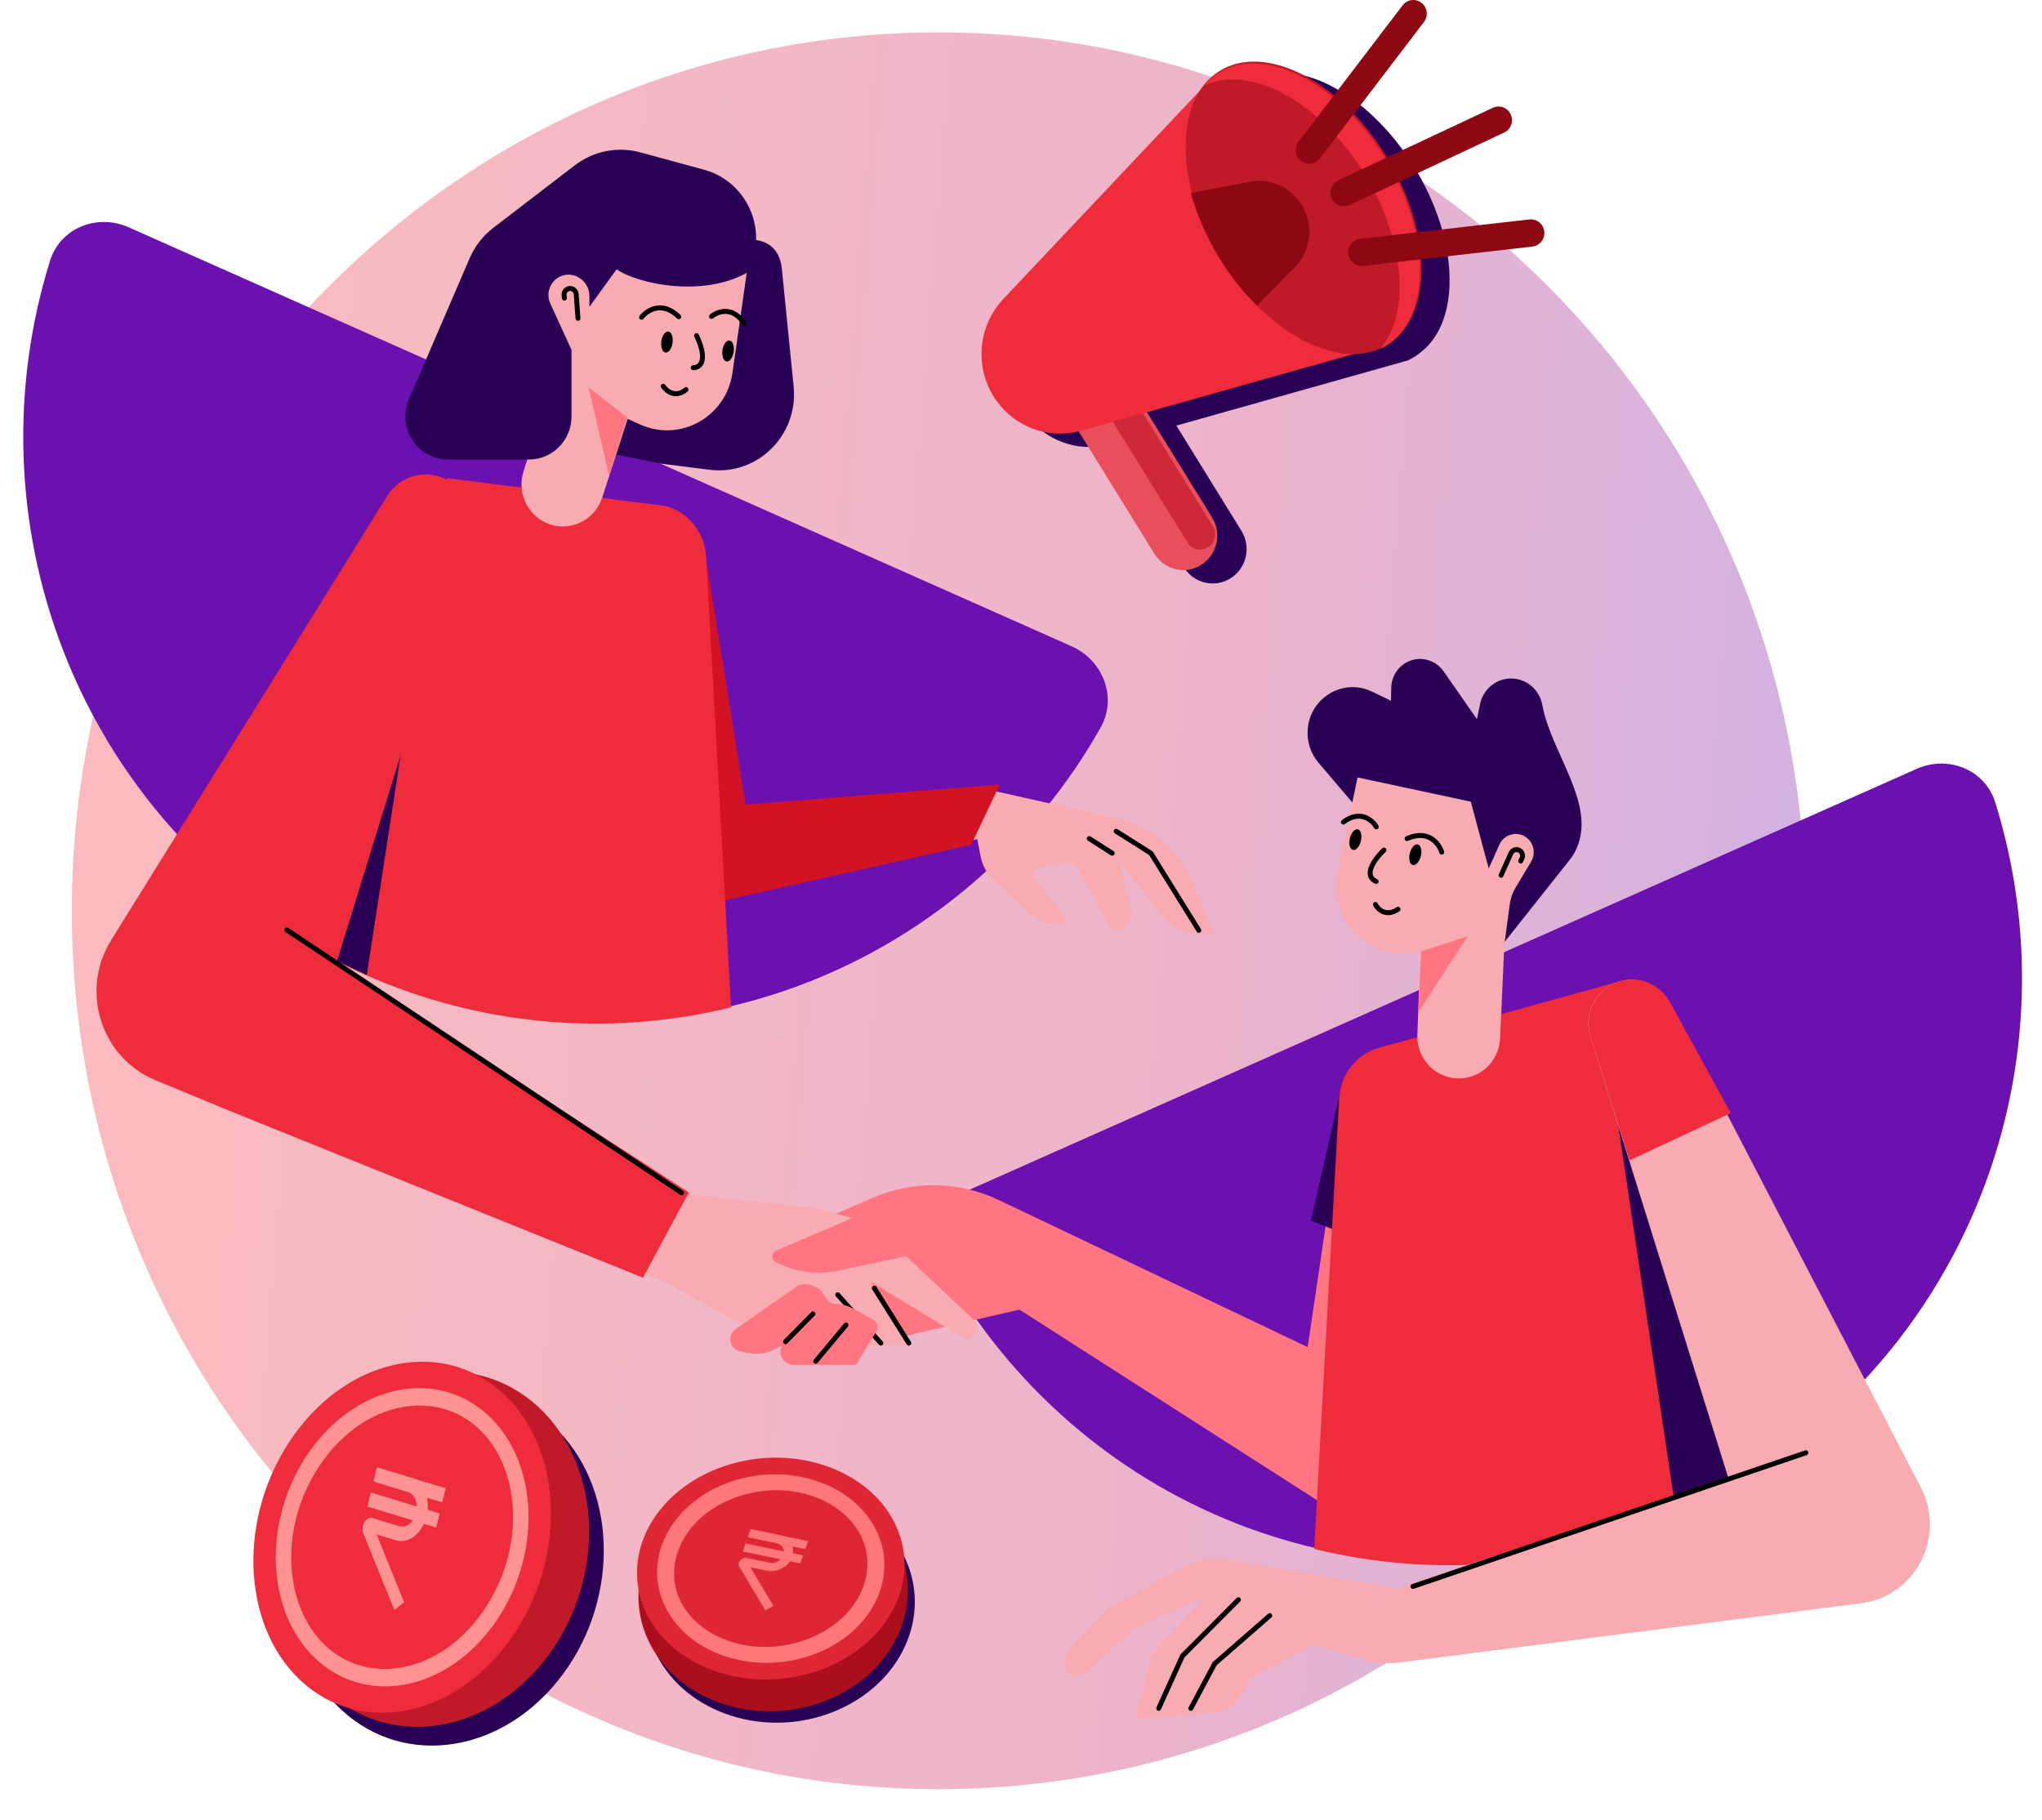 <svg xmlns="http://www.w3.org/2000/svg" width="267" height="238" viewBox="0 0 267 238" fill="none"><g clip-path="url(#clip0_9351_58373)"><path d="M236.04 119.078C236.04 182.504 185.303 233.921 122.716 233.921C60.128 233.921 9.391 182.504 9.391 119.078C9.391 55.652 60.128 4.234 122.716 4.234C185.303 4.234 236.04 55.652 236.04 119.078Z" fill="url(#paint0_linear_9351_58373)" fill-opacity="0.32"></path><path d="M73.064 187.142C80.992 195.354 80.895 210.003 72.848 219.861C64.802 229.719 51.853 231.053 43.925 222.842C35.998 214.63 36.095 199.981 44.142 190.123C52.188 180.265 65.137 178.93 73.064 187.142Z" fill="#280154"></path><path d="M71.148 184.689C79.076 192.901 78.979 207.55 70.932 217.408C62.886 227.266 49.937 228.6 42.01 220.388C34.082 212.177 34.179 197.528 42.226 187.67C50.272 177.812 63.221 176.477 71.148 184.689Z" fill="#C01A28"></path><path d="M65.182 181.653C73.368 188.484 74.364 202.677 67.406 213.353C60.449 224.028 48.174 227.144 39.988 220.313C31.803 213.481 30.807 199.288 37.764 188.612C44.721 177.937 56.996 174.821 65.182 181.653Z" fill="#EE2C3C"></path><path fill-rule="evenodd" clip-rule="evenodd" d="M53.303 195.048L49.127 193.775L49.573 191.929L53.748 193.202C55.417 193.711 56.328 195.954 55.783 198.213C55.238 200.472 53.443 201.891 51.775 201.382L49.245 200.611L52.849 209.488L51.57 210.499L47.513 200.505C47.102 199.493 47.874 198.212 48.737 198.475L52.22 199.537C53.136 199.816 54.12 199.037 54.42 197.798C54.719 196.558 54.219 195.327 53.303 195.048Z" fill="#FF9292"></path><path fill-rule="evenodd" clip-rule="evenodd" d="M57.834 196.428L48.831 193.684L49.276 191.839L58.279 194.583L57.834 196.428ZM57.041 199.716L48.038 196.972L48.483 195.127L57.486 197.871L57.041 199.716Z" fill="#FF9292"></path><path fill-rule="evenodd" clip-rule="evenodd" d="M63.529 210.118C68.991 201.737 67.898 191.195 62.111 186.365C56.324 181.535 47.101 183.467 41.64 191.848C36.178 200.229 37.271 210.771 43.058 215.601C48.845 220.432 58.068 218.499 63.529 210.118ZM65.177 211.493C71.088 202.423 70.242 190.364 63.287 184.56C56.333 178.755 45.903 181.403 39.992 190.473C34.081 199.543 34.927 211.602 41.882 217.407C48.837 223.211 59.266 220.564 65.177 211.493Z" fill="#FF9292"></path><path d="M86.226 217.034C90.547 224.545 101.114 227.414 109.828 223.443C118.541 219.472 122.102 210.165 117.78 202.654C113.459 195.144 102.892 192.275 94.179 196.246C85.465 200.216 81.904 209.524 86.226 217.034Z" fill="#280154"></path><path d="M85.32 215.535C89.642 223.046 100.209 225.915 108.922 221.944C117.636 217.973 121.197 208.666 116.875 201.155C112.554 193.645 101.987 190.776 93.273 194.747C84.56 198.717 80.999 208.025 85.32 215.535Z" fill="#AB0F1C"></path><path d="M84.333 210.513C87.609 217.938 97.628 221.524 106.711 218.523C115.795 215.522 120.503 207.07 117.227 199.645C113.951 192.221 103.932 188.635 94.849 191.636C85.765 194.637 81.057 203.089 84.333 210.513Z" fill="#DF2635"></path><path fill-rule="evenodd" clip-rule="evenodd" d="M101.511 201.75L98.024 201.026L98.396 199.977L101.883 200.7C103.277 200.99 104.037 202.265 103.582 203.55C103.127 204.834 101.629 205.641 100.235 205.352L98.122 204.913L101.132 209.96L100.064 210.535L96.675 204.853C96.332 204.277 96.978 203.549 97.698 203.699L100.607 204.302C101.372 204.461 102.194 204.018 102.444 203.313C102.694 202.608 102.276 201.908 101.511 201.75Z" fill="#FE7878"></path><path fill-rule="evenodd" clip-rule="evenodd" d="M105.295 202.534L97.777 200.974L98.148 199.925L105.667 201.485L105.295 202.534ZM104.633 204.404L97.114 202.844L97.486 201.794L105.005 203.354L104.633 204.404Z" fill="#FE7878"></path><path fill-rule="evenodd" clip-rule="evenodd" d="M104.948 214.527C98.005 216.821 91.001 213.935 88.835 209.026C86.67 204.117 89.669 197.927 96.612 195.633C103.555 193.339 110.559 196.225 112.725 201.133C114.891 206.042 111.891 212.233 104.948 214.527ZM105.82 216.502C98.102 219.052 89.589 216.005 86.806 209.697C84.023 203.389 88.023 196.208 95.741 193.658C103.458 191.108 111.971 194.155 114.754 200.463C117.537 206.771 113.537 213.952 105.82 216.502Z" fill="#FE7878"></path><path d="M250.61 100.524C254.713 98.701 259.543 100.586 260.891 104.916C266.045 121.468 265.509 139.397 259.222 155.717C251.946 174.602 237.566 189.785 219.244 197.926C200.922 206.066 180.16 206.497 161.524 199.124C145.42 192.753 132.044 181.004 123.524 165.948C121.295 162.01 123.2 157.133 127.303 155.31L250.61 100.524Z" fill="#6A11B0"></path><path d="M16.819 29.715C12.716 27.892 7.886 29.776 6.537 34.106C1.383 50.658 1.92 68.588 8.207 84.907C15.482 103.793 29.863 118.976 48.185 127.116C66.507 135.256 87.269 135.687 105.905 128.315C122.009 121.943 135.384 110.195 143.905 95.139C146.134 91.2 144.229 86.323 140.126 84.5L16.819 29.715Z" fill="#6A11B0"></path><path d="M170.984 176.125L176.125 141.435L181.388 147.674L177.931 199.798L133.302 171.223L112.002 176.125L102.566 173.506L90.094 166.494L109.684 158.509L114.137 156.59C119.421 154.312 125.413 154.425 130.611 156.9L170.984 176.125Z" fill="#FF7581"></path><path d="M175.395 142.063L180.657 148.303L180.158 163.031L171.422 159.597L175.395 142.063Z" fill="#280154"></path><path d="M204.474 105.979L178.034 98.952L174.882 114.078C173.696 119.768 178.21 125.028 183.935 124.629L196.642 123.742L204.474 105.979Z" fill="#F8ABB1"></path><path d="M171.84 202.514L175.109 143.556C175.282 140.441 177.402 137.788 180.372 136.969L211.955 128.264L226.648 194.729C224.433 195.999 222.145 197.161 219.792 198.206C204.618 204.948 187.769 206.402 171.84 202.514Z" fill="#EE2C3C"></path><path d="M229.996 195.439L211.308 145.247L218.997 196.716L203.02 206.723L229.996 195.439Z" fill="#280154"></path><path d="M196.15 135.761L196.72 122.939L185.844 120.611L185.329 135.319C185.225 138.295 187.482 140.812 190.415 140.991C193.432 141.176 196.014 138.821 196.15 135.761Z" fill="#F8ABB1"></path><path d="M251.156 194.471L218.268 131.136C216.809 128.327 213.364 127.271 210.614 128.791C208.257 130.094 207.141 132.906 207.952 135.5L226.028 193.364L182.583 207.643L160.241 203.928C158.449 203.63 156.611 203.934 155.005 204.793L144.914 210.193L140.3 215.055C137.979 217.501 139.797 220.65 142.297 218.388L148.481 212.793L157.48 208.81L150.583 216.385L148.481 224.612L158.855 223.952C160.044 223.952 161.146 223.321 161.758 222.288L163.454 219.428L171.663 215.05L178.39 216.979C179.936 217.423 181.554 217.546 183.147 217.341L243.376 209.608C250.472 208.697 254.486 200.886 251.156 194.471Z" fill="#F8ABB1"></path><path fill-rule="evenodd" clip-rule="evenodd" d="M236.432 189.832C236.376 189.662 236.194 189.571 236.026 189.628L184.637 207.108C184.47 207.165 184.379 207.349 184.436 207.519C184.492 207.689 184.673 207.781 184.841 207.724L236.23 190.243C236.398 190.186 236.488 190.002 236.432 189.832Z" fill="black"></path><path d="M207.979 135.559L213.064 151.712L226.308 145.525L218.35 131.016C216.835 128.254 213.406 127.247 210.669 128.76C208.281 130.08 207.152 132.932 207.979 135.559Z" fill="#EE2C3C"></path><path d="M205.223 112.445L196.745 123.137L197.408 118.229C197.513 117.452 197.775 116.705 198.176 116.034L200.203 112.648C200.74 111.752 200.635 110.605 199.944 109.824C198.812 108.544 196.756 108.864 196.054 110.429L194.656 113.55L192.314 104.812L177.503 101.642L176.822 104.912L172.402 99.723C171.379 98.521 170.869 96.956 170.986 95.373C171.294 91.185 175.658 88.617 179.4 90.422L181.88 91.619L181.912 89.9C181.956 87.503 184.143 85.741 186.457 86.236C187.386 86.435 188.207 86.982 188.755 87.768L193.115 94.023L193.528 92.041C194.001 89.772 196.2 88.321 198.439 88.8C200.082 89.152 201.353 90.473 201.658 92.146C202.813 98.476 208.766 105.11 206.129 110.959C205.895 111.478 205.594 111.977 205.223 112.445Z" fill="#280154"></path><path d="M191.92 122.404L185.823 124.381L185.463 132.326L191.92 122.404Z" fill="#FF7581"></path><path fill-rule="evenodd" clip-rule="evenodd" d="M186.987 109.917C187.649 110.327 188.05 111.009 188.21 111.509C188.264 111.68 188.445 111.773 188.613 111.718C188.781 111.663 188.874 111.48 188.819 111.309C188.624 110.7 188.145 109.873 187.321 109.363C186.477 108.841 185.319 108.68 183.845 109.341C183.683 109.414 183.61 109.606 183.681 109.77C183.753 109.933 183.942 110.007 184.104 109.935C185.41 109.349 186.344 109.519 186.987 109.917Z" fill="black"></path><path fill-rule="evenodd" clip-rule="evenodd" d="M178.322 107.146C178.973 107.366 179.452 107.873 179.688 108.272C179.779 108.426 179.976 108.476 180.127 108.384C180.279 108.292 180.328 108.092 180.237 107.939C179.943 107.441 179.355 106.81 178.525 106.53C177.673 106.242 176.618 106.341 175.455 107.225C175.313 107.333 175.285 107.536 175.391 107.679C175.497 107.823 175.697 107.852 175.839 107.744C176.855 106.972 177.694 106.933 178.322 107.146Z" fill="black"></path><path fill-rule="evenodd" clip-rule="evenodd" d="M180.973 118.898C180.56 118.727 180.267 118.374 180.129 118.102C180.048 117.943 179.855 117.88 179.698 117.962C179.541 118.043 179.478 118.239 179.559 118.398C179.748 118.772 180.142 119.255 180.731 119.499C181.34 119.751 182.108 119.724 182.976 119.151C183.124 119.053 183.166 118.852 183.07 118.702C182.973 118.552 182.775 118.51 182.626 118.607C181.912 119.079 181.365 119.06 180.973 118.898Z" fill="black"></path><path d="M184.34 111.567C184.157 112.31 184.331 112.994 184.727 113.094C185.123 113.193 185.592 112.672 185.774 111.929C185.957 111.185 185.783 110.502 185.387 110.402C184.991 110.302 184.522 110.824 184.34 111.567Z" fill="black"></path><path d="M176.503 109.594C176.32 110.337 176.494 111.02 176.89 111.12C177.286 111.22 177.755 110.698 177.938 109.955C178.12 109.212 177.946 108.528 177.55 108.429C177.154 108.329 176.685 108.85 176.503 109.594Z" fill="black"></path><path fill-rule="evenodd" clip-rule="evenodd" d="M181.189 110.921C181.069 110.789 180.866 110.782 180.737 110.904C180.176 111.433 179.432 112.292 179.062 113.146C178.877 113.573 178.767 114.039 178.863 114.477C178.964 114.938 179.277 115.304 179.806 115.539C179.968 115.611 180.157 115.536 180.228 115.372C180.299 115.208 180.225 115.017 180.063 114.945C179.686 114.777 179.537 114.559 179.488 114.337C179.435 114.092 179.488 113.776 179.648 113.407C179.967 112.67 180.639 111.882 181.173 111.379C181.302 111.257 181.31 111.052 181.189 110.921Z" fill="black"></path><path fill-rule="evenodd" clip-rule="evenodd" d="M162.158 208.922C162.033 208.795 161.83 208.794 161.705 208.92L154.346 216.31L151.212 223.222C151.139 223.385 151.209 223.577 151.37 223.652C151.53 223.727 151.721 223.656 151.794 223.493L154.88 216.688L162.156 209.381C162.281 209.255 162.282 209.05 162.158 208.922ZM166.273 211.017C166.158 210.881 165.956 210.865 165.821 210.982L158.566 217.311L155.429 223.203C155.345 223.361 155.403 223.558 155.558 223.643C155.714 223.728 155.908 223.669 155.992 223.511L159.074 217.725L166.239 211.474C166.373 211.357 166.388 211.152 166.273 211.017Z" fill="black"></path><path fill-rule="evenodd" clip-rule="evenodd" d="M197.855 111.684C197.965 111.439 198.252 111.333 198.491 111.449C198.729 111.564 198.829 111.854 198.713 112.094L198.55 112.433C198.473 112.594 198.539 112.789 198.698 112.867C198.857 112.946 199.049 112.879 199.126 112.717L199.289 112.378C199.56 111.814 199.326 111.134 198.768 110.864C198.205 110.591 197.53 110.84 197.272 111.415L195.978 114.299C195.905 114.462 195.976 114.654 196.137 114.728C196.298 114.803 196.488 114.73 196.561 114.567L197.855 111.684Z" fill="black"></path><path d="M96.445 105.317L91.303 70.626L86.041 76.865L87.464 118.843L127.779 109.71L128.252 112.107C128.459 113.153 128.985 114.107 129.756 114.833L134.716 119.507C136.556 121.241 140.508 121.32 138.927 119.346L135.285 114.797C134.895 114.31 135.162 113.577 135.771 113.464L139.299 112.805C139.973 112.679 140.652 113.003 140.987 113.61L144.89 120.695C146.148 122.979 148.46 120.74 147.785 118.222L146.277 112.594L152.102 119.823C153.318 121.332 155.14 122.207 157.062 122.207H158.767L155.926 115.328C154.184 111.11 150.526 108.013 146.12 107.026L129.749 103.361L96.445 105.317Z" fill="#F8ABB1"></path><path fill-rule="evenodd" clip-rule="evenodd" d="M145.67 108.512C145.764 108.36 145.961 108.314 146.111 108.408L150.72 111.316L157.02 121.462C157.114 121.613 157.069 121.814 156.92 121.909C156.77 122.005 156.572 121.959 156.478 121.807L150.256 111.788L145.773 108.959C145.623 108.865 145.577 108.665 145.67 108.512ZM142.155 109.467C142.249 109.316 142.446 109.27 142.596 109.365L145.598 111.277C145.748 111.373 145.793 111.573 145.699 111.725C145.605 111.877 145.407 111.922 145.257 111.827L142.255 109.915C142.106 109.819 142.061 109.619 142.155 109.467Z" fill="black"></path><path d="M75.274 58.347L83.02 46.282L91.249 35.163C94.574 30.67 101.665 29.53 102.223 35.091L103.772 50.537C104.41 56.896 99.052 62.206 92.793 61.419L86.415 60.617L75.274 58.347Z" fill="#280154"></path><path d="M92.034 71.256L86.772 77.495L88.679 119.078L126.99 110.446L130.731 102.571L97.488 105.191L92.034 71.256Z" fill="#D21323"></path><path d="M70.743 30.819L97.954 33.447L95.774 48.748C94.954 54.504 88.93 57.868 83.69 55.495L72.061 50.229L70.743 30.819Z" fill="#F8ABB1"></path><path d="M95.589 131.705L92.321 72.747C92.148 69.633 90.028 66.98 87.058 66.161L58.486 62.516L40.781 123.92C42.997 125.191 45.285 126.352 47.637 127.397C62.812 134.14 79.661 135.593 95.589 131.705Z" fill="#EE2C3C"></path><path d="M41.121 117.274L56.12 74.439L47.958 127.476C44.603 125.921 37.577 122.449 36.313 121.009L41.121 117.274Z" fill="#280154"></path><path d="M68.439 61.684L72.26 49.447L83.262 51.057L78.748 65.045C77.835 67.875 74.861 69.451 72.047 68.596C69.151 67.716 67.527 64.604 68.439 61.684Z" fill="#F8ABB1"></path><path d="M15.455 126.422L50.667 65.471C52.205 62.809 55.551 61.867 58.223 63.344C60.672 64.698 61.774 67.666 60.812 70.32L41.291 124.206L89.851 156.111L104.626 157.751H105.75L113.805 159.839L127.237 172.468C128.126 173.303 127.715 174.806 126.529 175.06L126.255 175.118L113.805 167.534L119.106 175.929H102.189L86.767 167.534L20.57 141.341C14.702 139.019 12.272 131.932 15.455 126.422Z" fill="#F8ABB1"></path><path d="M61.317 69.829L43.946 126.044L90.072 155.893L84.072 167.047L29.683 145.098L20.325 141.224C13.199 138.275 10.428 129.521 14.531 122.921L50.643 64.832C52.312 62.148 55.751 61.241 58.498 62.76C60.982 64.133 62.162 67.093 61.317 69.829Z" fill="#EE2C3C"></path><path d="M76.949 50.62L82.002 54.603L79.641 62.188L76.949 50.62Z" fill="#FF7581"></path><path fill-rule="evenodd" clip-rule="evenodd" d="M85.824 40.617C85.063 40.771 84.456 41.271 84.135 41.685C84.026 41.827 83.825 41.851 83.686 41.741C83.546 41.63 83.522 41.426 83.631 41.285C84.021 40.781 84.752 40.172 85.699 39.98C86.669 39.785 87.811 40.038 88.97 41.173C89.097 41.298 89.101 41.503 88.978 41.632C88.855 41.761 88.652 41.765 88.525 41.64C87.498 40.634 86.563 40.468 85.824 40.617Z" fill="black"></path><path fill-rule="evenodd" clip-rule="evenodd" d="M94.899 41.039C94.214 41.019 93.591 41.328 93.234 41.621C93.097 41.733 92.895 41.711 92.784 41.572C92.673 41.433 92.694 41.228 92.832 41.116C93.277 40.751 94.044 40.364 94.918 40.391C95.816 40.418 96.772 40.879 97.564 42.114C97.661 42.265 97.618 42.466 97.47 42.563C97.322 42.661 97.124 42.618 97.027 42.468C96.335 41.388 95.561 41.059 94.899 41.039Z" fill="black"></path><path fill-rule="evenodd" clip-rule="evenodd" d="M88.419 51.148C88.865 51.131 89.26 50.902 89.482 50.695C89.612 50.574 89.814 50.582 89.934 50.714C90.054 50.845 90.046 51.05 89.916 51.172C89.612 51.456 89.077 51.773 88.442 51.796C87.784 51.821 87.073 51.528 86.452 50.687C86.346 50.543 86.375 50.34 86.517 50.233C86.659 50.125 86.859 50.155 86.965 50.298C87.476 50.99 87.996 51.163 88.419 51.148Z" fill="black"></path><path d="M87.937 44.828C87.829 45.586 87.414 46.152 87.01 46.093C86.606 46.034 86.365 45.371 86.473 44.614C86.581 43.856 86.996 43.289 87.401 43.348C87.805 43.407 88.045 44.07 87.937 44.828Z" fill="black"></path><path d="M95.93 45.998C95.822 46.756 95.407 47.322 95.003 47.263C94.599 47.204 94.359 46.541 94.467 45.783C94.575 45.026 94.99 44.459 95.394 44.518C95.798 44.577 96.038 45.24 95.93 45.998Z" fill="black"></path><path fill-rule="evenodd" clip-rule="evenodd" d="M90.925 43.584C91.083 43.502 91.275 43.566 91.356 43.726C91.703 44.418 92.109 45.484 92.166 46.416C92.195 46.88 92.139 47.356 91.9 47.734C91.649 48.131 91.231 48.366 90.654 48.402C90.478 48.413 90.326 48.277 90.315 48.098C90.304 47.919 90.439 47.766 90.615 47.754C91.026 47.729 91.24 47.576 91.361 47.384C91.495 47.173 91.552 46.858 91.527 46.456C91.478 45.653 91.115 44.678 90.785 44.02C90.704 43.86 90.767 43.665 90.925 43.584Z" fill="black"></path><path fill-rule="evenodd" clip-rule="evenodd" d="M75.019 38.484C74.999 38.216 74.766 38.016 74.501 38.041C74.239 38.067 74.047 38.303 74.074 38.569L74.112 38.945C74.13 39.123 74.002 39.283 73.826 39.301C73.65 39.319 73.493 39.189 73.475 39.011L73.437 38.635C73.374 38.011 73.825 37.455 74.441 37.395C75.062 37.336 75.611 37.805 75.658 38.435L75.893 41.594C75.906 41.773 75.774 41.928 75.598 41.942C75.421 41.955 75.268 41.821 75.254 41.643L75.019 38.484Z" fill="black"></path><path d="M101.456 163.524L112.727 158.7L122.07 163.479L109.615 166.126C106.828 166.718 103.924 166.313 101.398 164.98C100.802 164.665 100.836 163.789 101.456 163.524Z" fill="#FF7581"></path><path fill-rule="evenodd" clip-rule="evenodd" d="M109.325 169.041C109.456 168.921 109.659 168.931 109.777 169.064L115.413 175.383C115.532 175.516 115.521 175.721 115.39 175.841C115.259 175.961 115.056 175.951 114.938 175.818L109.302 169.499C109.184 169.366 109.194 169.161 109.325 169.041Z" fill="black"></path><path d="M111.932 178.442H103.754C102.606 178.442 101.785 177.316 102.122 176.203L102.191 175.974L100.96 176.554C100.055 176.979 99.041 177.109 98.06 176.924L96.81 176.689C95.408 176.425 95.02 174.576 96.195 173.757L104.063 168.275C104.65 167.867 105.398 167.778 106.062 168.04L106.77 168.319C107.076 168.439 107.318 168.649 107.482 168.905C107.878 169.527 108.436 170.469 109.173 170.469C110 170.469 110.813 170.681 111.538 171.084L114.192 172.563C114.727 172.861 114.907 173.552 114.586 174.078L111.932 178.442Z" fill="#FF7581"></path><path fill-rule="evenodd" clip-rule="evenodd" d="M106.528 171.543C106.654 171.67 106.654 171.875 106.528 172.002L102.931 175.648C102.806 175.774 102.604 175.774 102.479 175.648C102.354 175.521 102.354 175.315 102.479 175.189L106.076 171.543C106.201 171.417 106.403 171.417 106.528 171.543Z" fill="black"></path><path fill-rule="evenodd" clip-rule="evenodd" d="M110.826 172.983C110.961 173.099 110.977 173.304 110.863 173.44L106.906 178.179C106.792 178.316 106.59 178.333 106.455 178.217C106.32 178.102 106.303 177.897 106.418 177.76L110.374 173.021C110.489 172.884 110.691 172.867 110.826 172.983Z" fill="black"></path><path fill-rule="evenodd" clip-rule="evenodd" d="M114.146 168.142C114.295 168.046 114.493 168.091 114.588 168.242L119.102 175.426C119.197 175.577 119.153 175.778 119.004 175.874C118.855 175.97 118.657 175.926 118.562 175.775L114.048 168.59C113.953 168.439 113.997 168.239 114.146 168.142Z" fill="black"></path><path fill-rule="evenodd" clip-rule="evenodd" d="M37.24 121.4C37.337 121.25 37.536 121.209 37.684 121.307L89.299 155.673C89.447 155.772 89.488 155.973 89.391 156.123C89.294 156.272 89.095 156.314 88.947 156.216L37.332 121.85C37.184 121.751 37.143 121.55 37.24 121.4Z" fill="black"></path><path d="M69.177 60.076H58.556C54.556 60.076 51.87 55.917 53.469 52.202L61.399 33.781C62.08 32.201 63.15 30.824 64.507 29.783L75.155 21.615C77.599 19.741 80.76 19.115 83.72 19.92L92.07 22.192C96.534 23.407 99.411 27.796 98.784 32.436L98.41 35.208C92.485 39.134 83.331 37.133 80.625 35.208L77.064 40.116V38.69C77.064 37.698 76.537 36.783 75.685 36.295L75.618 36.256C74.549 35.644 73.204 35.867 72.382 36.792C71.68 37.582 71.511 38.721 71.953 39.685L74.727 45.743V54.451C74.727 57.557 72.242 60.076 69.177 60.076Z" fill="#280154"></path><path fill-rule="evenodd" clip-rule="evenodd" d="M185.808 46.026C191.092 41.876 190.756 31.28 184.886 21.792C178.787 11.935 169.024 7.006 163.079 10.784C161.707 11.655 160.659 12.913 159.932 14.455L135.032 40.836C131.609 44.462 131.225 50.046 134.118 54.118C136.569 57.567 140.834 59.152 144.888 58.15L154.803 74.176C156.105 76.28 158.844 76.916 160.92 75.597C162.997 74.278 163.625 71.502 162.323 69.398L153.813 55.643L182.662 47.523C182.921 47.463 183.176 47.391 183.427 47.307L184.191 47.092L184.179 47.074C184.455 46.941 184.725 46.791 184.987 46.625C185.275 46.442 185.548 46.242 185.808 46.026ZM184.171 47.059C184.189 47.036 184.208 47.014 184.227 46.991C184.201 47.003 184.176 47.014 184.151 47.026L184.171 47.059Z" fill="#280154"></path><path d="M138.79 52.754C137.488 50.649 138.116 47.874 140.192 46.554C142.269 45.235 145.008 45.871 146.31 47.976L158.48 67.647C159.782 69.752 159.154 72.527 157.078 73.847C155.001 75.166 152.262 74.53 150.96 72.425L138.79 52.754Z" fill="#E94E5C"></path><path d="M142.112 49.656C141.537 48.727 141.814 47.5 142.732 46.917C143.649 46.334 144.859 46.615 145.435 47.545L158.592 68.812C159.167 69.742 158.89 70.968 157.972 71.551C157.055 72.134 155.844 71.853 155.269 70.923L142.112 49.656Z" fill="#CF2836"></path><path d="M158.934 9.691L131.189 39.087C127.766 42.712 127.382 48.296 130.275 52.368C132.79 55.908 137.216 57.484 141.364 56.316L180.348 45.342L169.641 27.517L158.934 9.691Z" fill="#EE2C3C"></path><path d="M181.208 20.332C187.307 30.19 187.431 41.243 181.486 45.021C175.541 48.798 165.778 43.869 159.679 34.012C153.58 24.154 153.455 13.101 159.4 9.323C165.345 5.546 175.109 10.475 181.208 20.332Z" fill="#C01A28"></path><path fill-rule="evenodd" clip-rule="evenodd" d="M164.365 39.968C162.199 37.872 160.19 35.241 158.535 32.188C157.284 29.88 156.342 27.529 155.704 25.233L163.449 23.763C166.106 23.259 168.795 24.462 170.219 26.79C171.817 29.406 171.432 32.791 169.288 34.969L164.365 39.968Z" fill="#8D0813"></path><path fill-rule="evenodd" clip-rule="evenodd" d="M181.308 45.164C187.235 41.399 187.11 30.381 181.031 20.555C174.952 10.729 165.219 5.816 159.293 9.581C158.6 10.022 157.989 10.562 157.461 11.188C163.433 8.351 172.557 13.254 178.356 22.627C183.724 31.303 184.449 40.908 180.466 45.63C180.754 45.493 181.035 45.338 181.308 45.164Z" fill="#EE2C3C"></path><path fill-rule="evenodd" clip-rule="evenodd" d="M185.873 0.373C186.642 0.976 186.783 2.097 186.188 2.877L172.565 20.73C171.97 21.509 170.863 21.653 170.094 21.05C169.325 20.447 169.183 19.326 169.778 18.546L183.402 0.693C183.997 -0.087 185.103 -0.23 185.873 0.373Z" fill="#8D0813"></path><path fill-rule="evenodd" clip-rule="evenodd" d="M197.536 14.96C197.945 15.854 197.56 16.915 196.678 17.329L176.468 26.811C175.585 27.225 174.539 26.835 174.13 25.941C173.721 25.046 174.106 23.985 174.988 23.571L195.198 14.09C196.081 13.676 197.127 14.066 197.536 14.96Z" fill="#8D0813"></path><path fill-rule="evenodd" clip-rule="evenodd" d="M201.923 30.264C202.032 31.244 201.337 32.127 200.37 32.238L178.24 34.765C177.274 34.875 176.402 34.17 176.293 33.191C176.184 32.212 176.879 31.328 177.846 31.218L199.976 28.691C200.942 28.58 201.814 29.285 201.923 30.264Z" fill="#8D0813"></path></g><defs><linearGradient id="paint0_linear_9351_58373" x1="9.059" y1="16.056" x2="252.092" y2="35.578" gradientUnits="userSpaceOnUse"><stop offset="0.12" stop-color="#EE2C3C"></stop><stop offset="0.646" stop-color="#C5135D"></stop><stop offset="1" stop-color="#6A11B0"></stop></linearGradient><clipPath id="clip0_9351_58373"><rect width="267" height="238" fill="white"></rect></clipPath></defs></svg>